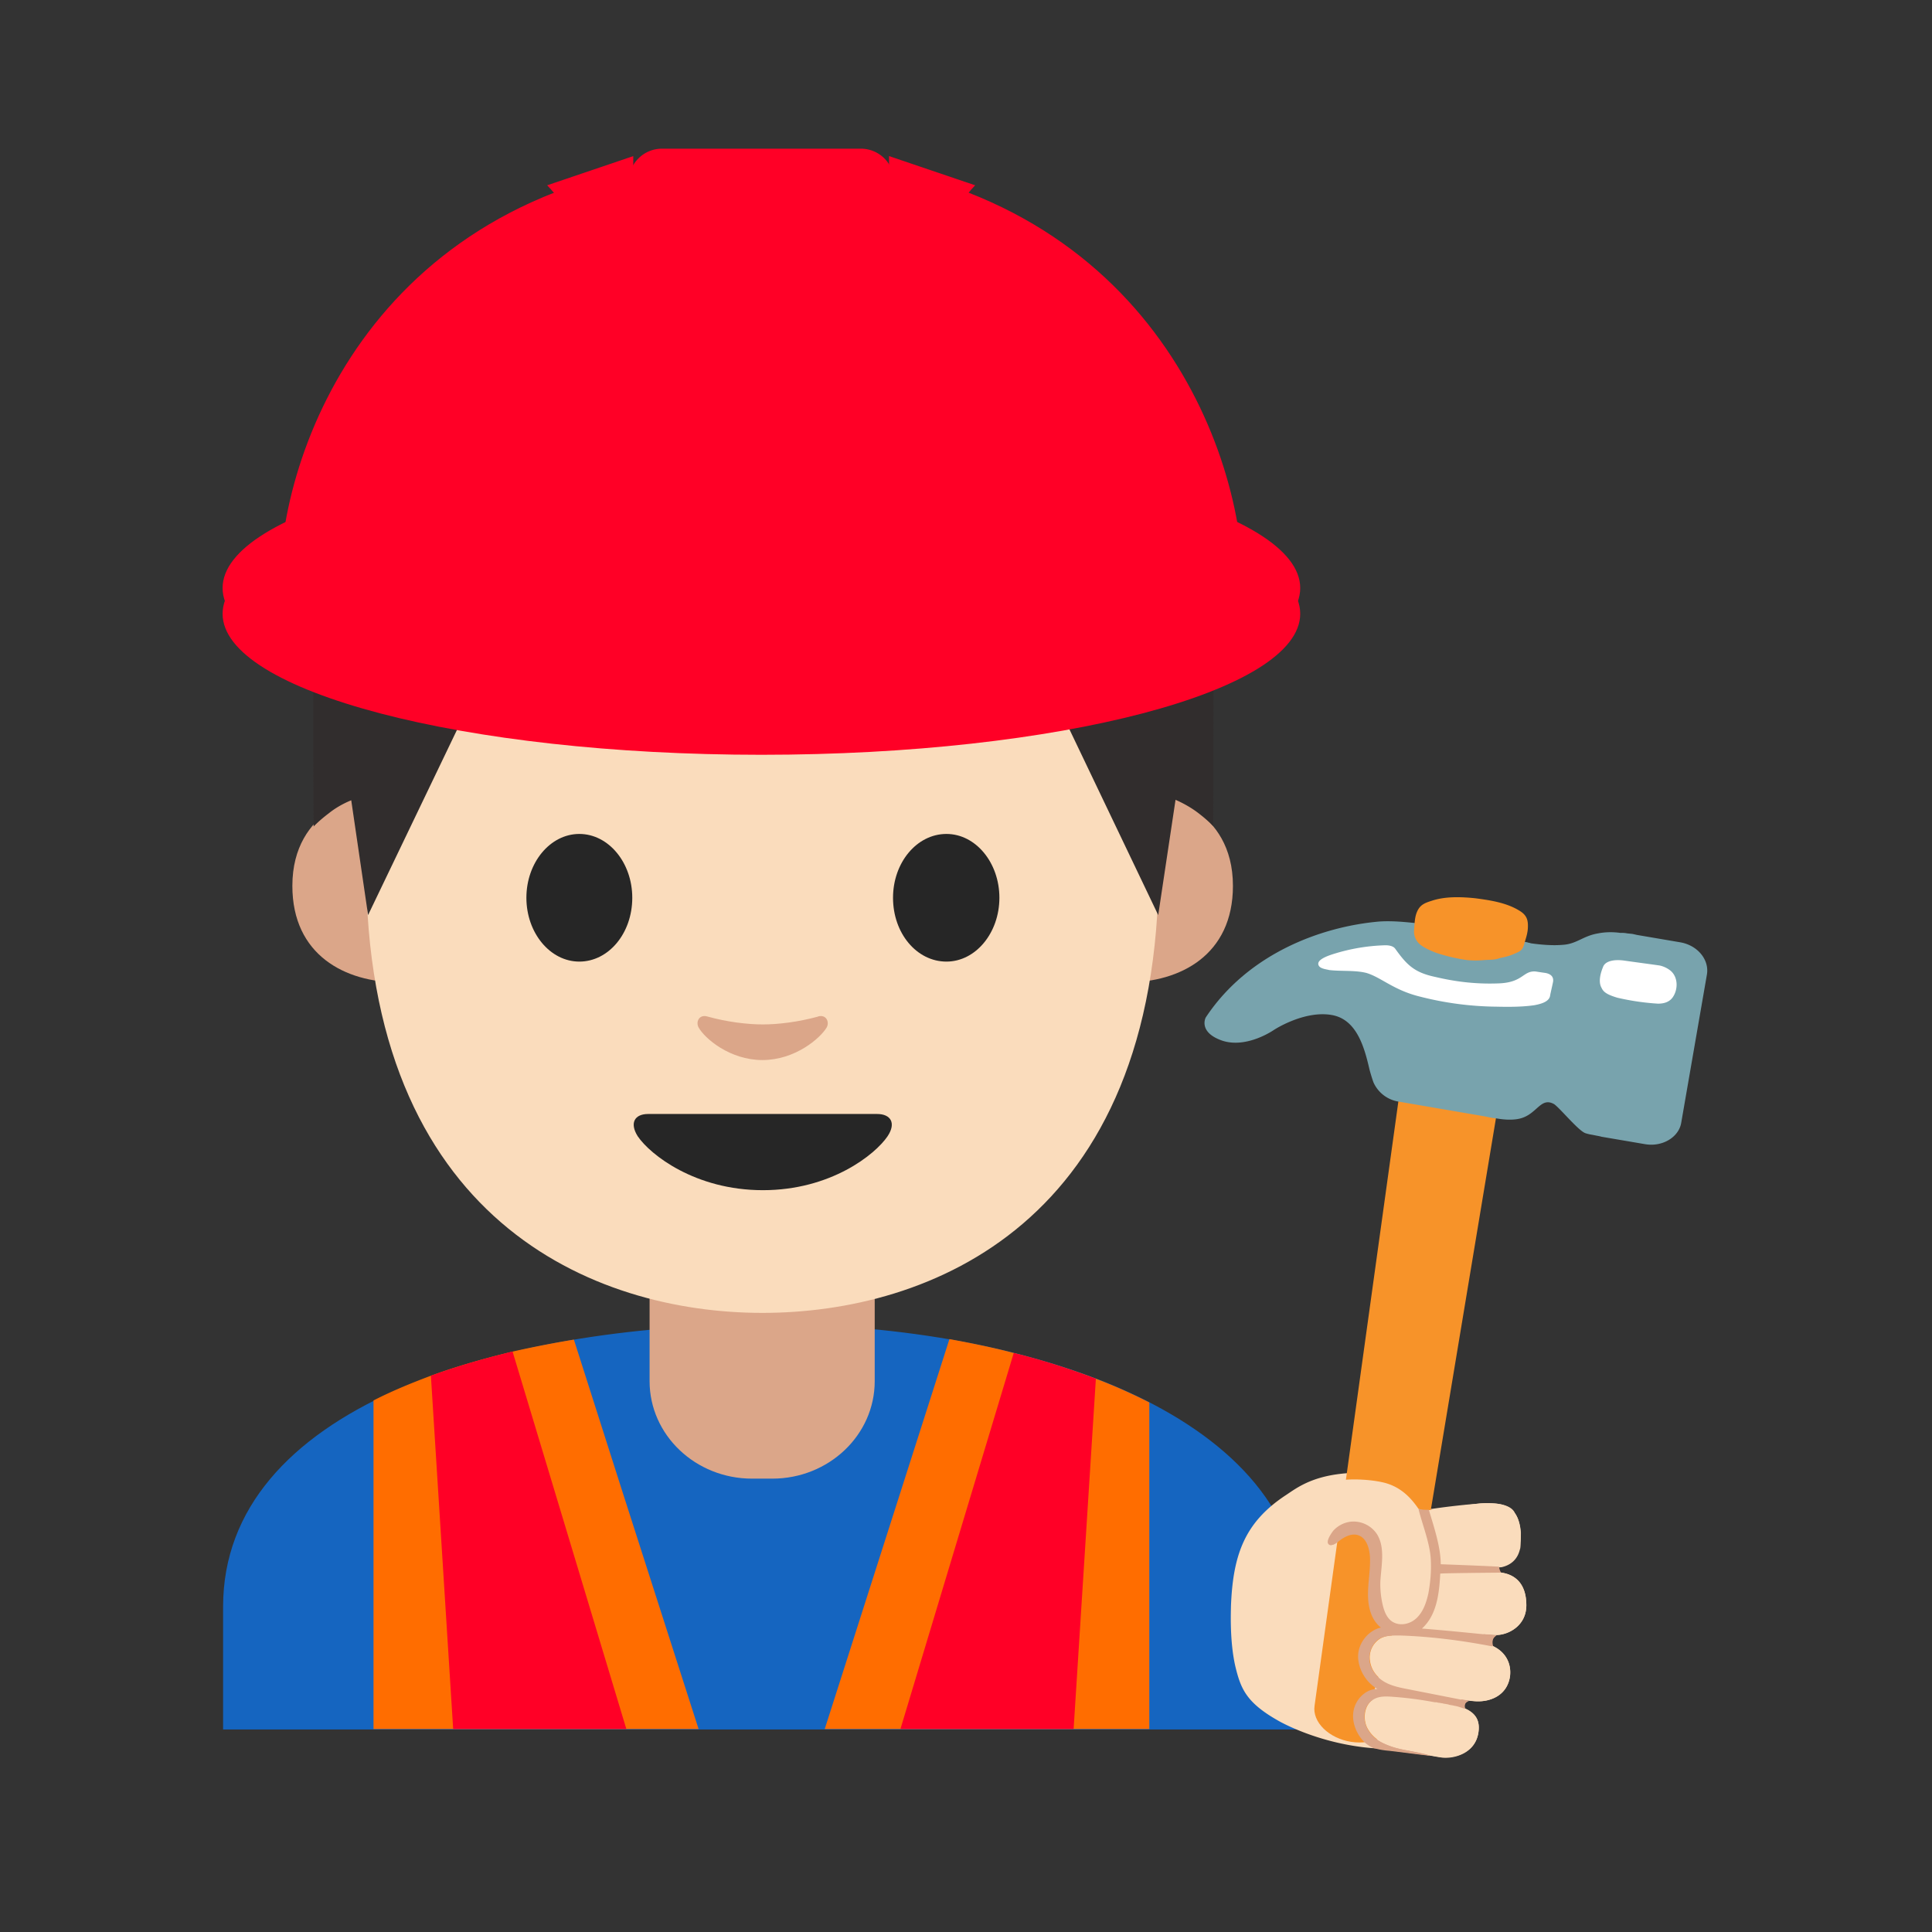 <svg id="bg_noc_construction-worker-m-f-1-2" width="200" height="200" xmlns="http://www.w3.org/2000/svg" version="1.1" xmlns:xlink="http://www.w3.org/1999/xlink" xmlns:svgjs="http://svgjs.com/svgjs" class="bgs" preserveAspectRatio="xMidYMin slice"><rect width="100%" height="100%" fill="#333333" stroke="none"/><defs id="SvgjsDefs1293"/><rect id="rect_noc_construction-worker-m-f-1-2" width="100%" height="100%" fill="none"/><svg id="th_noc_construction-worker-m-f-1-2" preserveAspectRatio="xMidYMid meet" viewBox="-1.015 -2.935 36.06 39.048" class="svg_thumb" data-uid="noc_construction-worker-m-f-1-2" data-keyword="construction-worker-m-f-1-2" data-complex="true" data-coll="noc" data-c="{&quot;262626&quot;:[&quot;noc_construction-worker-m-f-1-2_l_6&quot;],&quot;444444&quot;:[&quot;noc_construction-worker-m-f-1-2_l_3&quot;],&quot;1565c0&quot;:[&quot;noc_construction-worker-m-f-1-2_l_1&quot;],&quot;dba689&quot;:[&quot;noc_construction-worker-m-f-1-2_l_2&quot;,&quot;noc_construction-worker-m-f-1-2_l_4&quot;,&quot;noc_construction-worker-m-f-1-2_l_7&quot;,&quot;noc_construction-worker-m-f-1-2_l_17&quot;,&quot;noc_construction-worker-m-f-1-2_l_23&quot;],&quot;fadcbc&quot;:[&quot;noc_construction-worker-m-f-1-2_l_5&quot;,&quot;noc_construction-worker-m-f-1-2_l_16&quot;,&quot;noc_construction-worker-m-f-1-2_l_22&quot;],&quot;312d2d&quot;:[&quot;noc_construction-worker-m-f-1-2_l_8&quot;],&quot;ff6d00&quot;:[&quot;noc_construction-worker-m-f-1-2_l_9&quot;],&quot;ffff00&quot;:[&quot;noc_construction-worker-m-f-1-2_l_10&quot;,&quot;noc_construction-worker-m-f-1-2_l_12&quot;,&quot;noc_construction-worker-m-f-1-2_l_13&quot;,&quot;noc_construction-worker-m-f-1-2_l_15&quot;],&quot;ffea00&quot;:[&quot;noc_construction-worker-m-f-1-2_l_11&quot;,&quot;noc_construction-worker-m-f-1-2_l_14&quot;],&quot;f79329&quot;:[&quot;noc_construction-worker-m-f-1-2_l_18&quot;,&quot;noc_construction-worker-m-f-1-2_l_20&quot;],&quot;78a3ad&quot;:[&quot;noc_construction-worker-m-f-1-2_l_19&quot;],&quot;ffffff&quot;:[&quot;noc_construction-worker-m-f-1-2_l_21&quot;]}" data-colors="[&quot;#1565c0&quot;,&quot;#dba689&quot;,&quot;#444444&quot;,&quot;#fadcbc&quot;,&quot;#262626&quot;,&quot;#312d2d&quot;,&quot;#ff6d00&quot;,&quot;#ffff00&quot;,&quot;#ffea00&quot;,&quot;#f79329&quot;,&quot;#78a3ad&quot;,&quot;#ffffff&quot;]" style="overflow: visible;"><path id="noc_construction-worker-m-f-1-2_l_1" d="M2 29.54V32.02H23.78V29.54C23.78 25.75 18.43 23.82 12.97 23.83C7.54 23.84 2 25.53 2 29.54Z " data-color-original="#1565c0" fill="#1565c0" class="purples"/><path id="noc_construction-worker-m-f-1-2_l_2" d="M12.89 22.58H10.62V24.98C10.62 26.07 11.55 26.95 12.69 26.95H13.1C14.24 26.95 15.17 26.07 15.17 24.98V22.58Z " data-color-original="#dba689" fill="#dba689" class="reds"/><path id="noc_construction-worker-m-f-1-2_l_3" d="M15.21 19.55H10.6C10.33 19.55 10.22 19.72 10.39 19.99C10.64 20.36 11.55 21.08 12.9 21.08S15.17 20.36 15.41 19.99C15.59 19.73 15.48 19.55 15.21 19.55Z " data-color-original="#444444" fill="#444444" class="grays"/><path id="noc_construction-worker-m-f-1-2_l_4" d="M14.01 17.59C13.61 17.7 13.21 17.75 12.89 17.75S12.17 17.7 11.78 17.59C11.61 17.54 11.54 17.7 11.61 17.8C11.73 18.02 12.23 18.46 12.89 18.46S14.05 18.02 14.18 17.8C14.24 17.7 14.17 17.54 14.01 17.59ZM20.94 13.13S22.41 13.38 22.41 14.97C22.41 16.37 21.34 16.92 20.26 16.92V13.12ZM4.87 13.13S3.4 13.38 3.4 14.97C3.4 16.37 4.47 16.92 5.55 16.92V13.12Z " data-color-original="#dba689" fill="#dba689" class="reds"/><path id="noc_construction-worker-m-f-1-2_l_5" d="M12.9 2.73C6.55 2.73 4.89 7.66 4.89 14.57C4.89 21.74 9.5 23.6 12.9 23.6C16.26 23.6 20.91 21.8 20.91 14.57C20.92 7.65 19.25 2.73 12.9 2.73Z " data-color-original="#fadcbc" fill="#fadcbc" class="reds"/><path id="noc_construction-worker-m-f-1-2_l_6" d="M10.27 15.21C10.27 15.93 9.79 16.5 9.2 16.5C8.61 16.5 8.13 15.92 8.13 15.21C8.13 14.5 8.61 13.92 9.2 13.92S10.27 14.5 10.27 15.21ZM15.54 15.21C15.54 15.93 16.02 16.5 16.62 16.5C17.21 16.5 17.69 15.92 17.69 15.21C17.69 14.5 17.21 13.92 16.62 13.92C16.02 13.92 15.54 14.5 15.54 15.21ZM15.23 19.58H10.59C10.32 19.58 10.21 19.76 10.38 20.03C10.63 20.4 11.54 21.12 12.91 21.12S15.18 20.4 15.43 20.03C15.61 19.76 15.49 19.58 15.22 19.58Z " data-color-original="#262626" fill="#262626" class="grays"/><path id="noc_construction-worker-m-f-1-2_l_7" d="M14.03 17.61C13.63 17.72 13.22 17.77 12.91 17.77S12.18 17.72 11.79 17.61C11.62 17.56 11.55 17.72 11.61 17.83C11.73 18.05 12.24 18.49 12.9 18.49S14.07 18.05 14.2 17.83C14.26 17.72 14.19 17.56 14.02 17.61Z " data-color-original="#dba689" fill="#dba689" class="reds"/><path id="noc_construction-worker-m-f-1-2_l_8" d="M13.1 1.83S12.97 1.83 12.92 1.83L12.74 1.83C5.89 1.96 3.82 6.08 3.82 8.95C3.82 11.72 3.83 13.77 3.83 13.77S3.94 13.65 4.14 13.5C4.35 13.33 4.59 13.24 4.59 13.24L4.93 15.56L7.22 10.79A0.07 0.07 0 0 1 7.29 10.74L8.65 10.89C10.01 11.04 11.37 11.12 12.74 11.12V11.12L12.92 11.12L13.09 11.12V11.12A38.92 38.92 0 0 0 17.19 10.89L18.54 10.74A0.08 0.08 0 0 1 18.62 10.79L20.9 15.56L21.25 13.23S21.49 13.33 21.7 13.49C21.91 13.65 22.01 13.76 22.01 13.76S22.02 11.72 22.02 8.94C22.02 6.09 19.95 1.96 13.1 1.83Z " data-color-original="#312d2d" fill="#312d2d" class="grays"/><path id="noc_construction-worker-m-f-1-2_l_9" d="M9.09 24.14C8.67 24.21 8.26 24.29 7.86 24.38C7.28 24.52 6.72 24.68 6.2 24.87C5.8 25.02 5.41 25.18 5.04 25.37V32.01H11.61L10.06 27.18ZM19.64 24.93C19.11 24.73 18.56 24.56 17.98 24.41C17.56 24.3 17.12 24.21 16.68 24.13L14.16 32.01H20.72V25.41A11.29 11.29 0 0 0 19.64 24.93Z " data-color-original="#ff6d00" fill="#ff6d00" class="reds"/><path id="noc_construction-worker-m-f-1-2_l_10" d="M6.2 24.87L6.65 32.01H10.15L7.85 24.38C7.28 24.52 6.72 24.68 6.2 24.87ZM17.98 24.41L15.69 32.01H19.19L19.64 24.93C19.11 24.73 18.56 24.55 17.98 24.41Z " data-color-original="#ffff00" fill="#ff0026" class="oranges"/><path id="noc_construction-worker-m-f-1-2_l_11" d="M23.77 9.47C23.77 11.04 18.9 12.32 12.88 12.32S1.99 11.04 1.99 9.47C1.99 7.9 6.86 6.63 12.88 6.63S23.77 7.9 23.77 9.47Z " data-color-original="#ffea00" fill="#ff0026" class="oranges"/><path id="noc_construction-worker-m-f-1-2_l_12" d="M23.77 8.95C23.77 10.52 18.9 11.8 12.88 11.8S1.99 10.52 1.99 8.95C1.99 7.38 6.86 6.11 12.88 6.11S23.77 7.38 23.77 8.95Z " data-color-original="#ffff00" fill="#ff0026" class="oranges"/><path id="noc_construction-worker-m-f-1-2_l_13" d="M22.61 8.57C22.44 5.5 20.13 0.35 13.07 0.22C13.07 0.22 12.94 0.22 12.88 0.22L12.69 0.22C5.63 0.35 3.31 5.5 3.15 8.57C3.15 10.97 22.61 10.97 22.61 8.57Z " data-color-original="#ffff00" fill="#ff0026" class="oranges"/><path id="noc_construction-worker-m-f-1-2_l_14" d="M8.55 0.81L10.29 0.22V6.16C9.94 3.59 9.44 1.73 8.55 0.81ZM17.2 0.81L15.46 0.22V6.16C15.82 3.59 16.32 1.73 17.2 0.81Z " data-color-original="#ffea00" fill="#ff0026" class="oranges"/><path id="noc_construction-worker-m-f-1-2_l_15" d="M14.89 9.4H10.87A0.67 0.67 0 0 1 10.2 8.73V0.73C10.2 0.37 10.5 0.07 10.87 0.07H14.89C15.26 0.07 15.56 0.37 15.56 0.73V8.73C15.56 9.1 15.26 9.4 14.89 9.4Z " data-color-original="#ffff00" fill="#ff0026" class="oranges"/><path id="noc_construction-worker-m-f-1-2_l_16" d="M25.46 26.9C25.84 27 26.08 27.26 26.25 27.59C26.66 27.52 27.38 27.44 27.59 27.45C27.84 27.45 28.17 27.48 28.22 27.99C28.26 28.32 28.13 28.59 27.71 28.63A9.43 9.43 0 0 1 27.23 28.66L27.29 28.85C27.44 28.84 27.57 28.84 27.67 28.84C28.1 28.83 28.34 29.06 28.34 29.51C28.34 29.91 28 30.1 27.75 30.11A7.93 7.93 0 0 1 26.88 30.07L26.85 30.14L26.83 30.17C27.06 30.2 27.28 30.24 27.44 30.27C27.85 30.34 28.05 30.62 28.01 30.95C27.95 31.35 27.59 31.46 27.34 31.45C27.16 31.45 26.51 31.35 26.07 31.25L25.99 31.38L26.09 31.39C26.09 31.39 26.1 31.39 26.1 31.39L26.19 31.41C26.2 31.41 26.2 31.41 26.21 31.41L26.31 31.43H26.32C26.36 31.43 26.39 31.44 26.43 31.45C26.44 31.45 26.45 31.45 26.45 31.45L26.54 31.47A0.14 0.14 0 0 0 26.57 31.47C26.6 31.48 26.62 31.48 26.65 31.48L26.69 31.49C26.71 31.5 26.73 31.5 26.76 31.5L26.79 31.51C26.82 31.52 26.86 31.52 26.89 31.53C27.27 31.61 27.42 31.79 27.37 32.09C27.3 32.51 26.88 32.61 26.65 32.59C26.42 32.56 25.66 32.41 25.41 32.3L25.36 32.27L25.27 32.4C24.15 32.32 23.34 31.85 23.34 31.85C22.68 31.48 22.57 31.2 22.46 30.75C22.34 30.23 22.37 29.62 22.37 29.53C22.41 28.5 22.64 27.84 23.47 27.29C23.67 27.16 23.96 26.92 24.61 26.85C24.86 26.82 25.22 26.84 25.47 26.9Z " data-color-original="#fadcbc" fill="#fadcbc" class="reds"/><path id="noc_construction-worker-m-f-1-2_l_17" d="M26.4 28.61S26.41 28.09 26.25 27.59L26.43 27.56A3.78 3.78 0 0 0 26.61 28.68L26.77 28.67L27.84 28.61S27.76 28.62 27.76 28.74C27.76 28.79 27.79 28.82 27.81 28.84A0.97 0.97 0 0 0 27.67 28.84L26.6 28.86C26.6 28.89 26.6 28.92 26.6 28.96C26.57 29.39 26.47 29.81 26.23 29.97C27.03 30.06 27.75 30.11 27.75 30.11C27.61 30.17 27.67 30.34 27.67 30.34C27.13 30.19 25.81 30.11 25.81 30.11C25.26 30.06 25.18 30.44 25.18 30.44C25.08 30.89 25.57 31.1 25.57 31.1C25.64 31.14 26.22 31.25 26.64 31.33L27.07 31.41L27.18 31.43C27.17 31.43 27.12 31.43 27.1 31.51C27.09 31.55 27.1 31.58 27.11 31.6A1.15 1.15 0 0 0 26.88 31.53C26.68 31.49 26.09 31.39 26.04 31.38L25.89 31.36C25.4 31.3 25.28 31.39 25.28 31.39C25 31.53 25.08 31.88 25.08 31.88C25.14 32.22 25.52 32.32 25.52 32.32C25.66 32.37 26.41 32.55 26.41 32.55L25.27 32.4C25.19 32.37 25.16 32.34 25.12 32.3C24.71 31.97 24.88 31.52 24.88 31.52C24.95 31.35 25.08 31.27 25.08 31.27A0.62 0.62 0 0 1 25.34 31.19C24.87 30.95 24.94 30.45 24.94 30.45A0.63 0.63 0 0 1 25.4 29.95C25.39 29.94 25.37 29.93 25.35 29.91C25.35 29.91 25.05 29.72 25.16 28.87C25.2 28.58 25.2 28.54 25.17 28.36C25.17 28.36 25.06 27.98 24.74 28.1C24.74 28.1 24.63 28.13 24.47 28.26C24.47 28.26 24.33 28.37 24.33 28.2C24.33 28.15 24.37 28.06 24.43 27.98C24.43 27.98 24.5 27.9 24.68 27.85C24.68 27.85 25.12 27.68 25.35 28.12C25.46 28.36 25.44 28.51 25.4 28.75C25.4 28.75 25.33 29.51 25.53 29.75C25.53 29.75 25.73 29.98 26.04 29.84C26.04 29.84 26.47 29.61 26.4 28.61Z " data-color-original="#dba689" fill="#dba689" class="reds"/><path id="noc_construction-worker-m-f-1-2_l_18" d="M24.06 31.54L25.86 18.56L27.86 18.86L25.71 31.79C25.66 32.12 25.25 32.34 24.8 32.27C24.35 32.2 24.01 31.87 24.06 31.54Z " data-color-original="#f79329" fill="#f79329" class="reds"/><path id="noc_construction-worker-m-f-1-2_l_19" d="M21.86 17.63C22.72 16.33 24.21 15.79 25.37 15.69C25.67 15.67 25.97 15.71 26.19 15.73C26.57 15.78 27.37 15.94 27.37 15.94L28.36 16.11C28.38 16.12 28.41 16.12 28.43 16.13C28.64 16.16 28.88 16.18 29.09 16.16C29.36 16.14 29.49 15.98 29.79 15.93C29.94 15.9 30.1 15.9 30.24 15.92A0.57 0.57 0 0 1 30.38 15.93L30.48 15.94C30.53 15.95 30.57 15.96 30.57 15.96L31.45 16.11C31.8 16.17 32.04 16.46 31.99 16.76L31.47 19.76C31.42 20.05 31.09 20.25 30.74 20.19L29.86 20.04S29.83 20.03 29.77 20.02L29.67 20A0.83 0.83 0 0 1 29.54 19.97C29.4 19.93 29.02 19.46 28.9 19.38C28.63 19.23 28.56 19.58 28.22 19.67C28.03 19.72 27.8 19.68 27.74 19.67L27.66 19.66A3.13 3.13 0 0 1 27.51 19.63L25.76 19.33A0.67 0.67 0 0 1 25.25 18.94A3.31 3.31 0 0 1 25.17 18.68C25.07 18.25 24.92 17.67 24.41 17.58C23.85 17.48 23.24 17.88 23.24 17.88S22.7 18.26 22.2 18.1C21.7 17.93 21.86 17.63 21.86 17.63Z " data-color-original="#78a3ad" fill="#78a3ad" class="grays"/><path id="noc_construction-worker-m-f-1-2_l_20" d="M26.12 15.52C26.08 15.63 26.08 15.77 26.07 15.88A0.34 0.34 0 0 0 26.2 16.16C26.29 16.23 26.41 16.28 26.51 16.32C26.72 16.39 26.93 16.44 27.15 16.47C27.26 16.48 27.37 16.48 27.48 16.47C27.59 16.46 27.7 16.47 27.8 16.43C27.89 16.41 27.99 16.39 28.08 16.35C28.19 16.3 28.25 16.29 28.29 16.17C28.32 16.06 28.36 15.96 28.37 15.84C28.38 15.68 28.36 15.58 28.23 15.49C27.96 15.31 27.61 15.26 27.31 15.22C27.02 15.19 26.7 15.18 26.43 15.27C26.27 15.32 26.18 15.36 26.12 15.52Z " data-color-original="#f79329" fill="#f79329" class="reds"/><path id="noc_construction-worker-m-f-1-2_l_21" d="M30.18 17.23C29.98 17.17 29.9 17.12 29.86 17.03C29.79 16.91 29.84 16.73 29.89 16.61C29.93 16.49 30.11 16.45 30.32 16.48S30.98 16.57 31.04 16.58A0.54 0.54 0 0 1 31.25 16.68C31.41 16.81 31.41 17.06 31.3 17.22C31.23 17.32 31.12 17.35 31 17.35A4.96 4.96 0 0 1 30.18 17.23ZM28.51 17.38C28.19 17.43 27.78 17.41 27.67 17.41A6.47 6.47 0 0 1 26.2 17.21C25.66 17.08 25.41 16.82 25.11 16.73C24.88 16.67 24.59 16.7 24.35 16.67C24.33 16.66 24.19 16.65 24.15 16.59C24.09 16.5 24.21 16.42 24.43 16.35A3.83 3.83 0 0 1 25.49 16.17C25.52 16.17 25.64 16.17 25.69 16.24C25.92 16.56 26.07 16.72 26.5 16.81C26.88 16.9 27.3 16.96 27.79 16.94S28.27 16.68 28.53 16.7C28.59 16.71 28.66 16.72 28.73 16.73C28.88 16.76 28.89 16.85 28.88 16.91C28.86 17.01 28.83 17.13 28.82 17.19C28.8 17.32 28.61 17.36 28.51 17.38Z " data-color-original="#ffffff" fill="#ffffff" class="whites"/><path id="noc_construction-worker-m-f-1-2_l_22" d="M27.72 30.11H27.75C28 30.1 28.34 29.91 28.34 29.51C28.34 29.08 28.12 28.85 27.72 28.84L27.71 28.75L27.84 28.74C28.06 28.69 28.17 28.55 28.21 28.38C28.23 28.36 28.23 28.07 28.23 28.04C28.21 27.77 28.11 27.65 28.11 27.65C28.01 27.39 27.4 27.45 27.4 27.45L26.27 27.6A2.69 2.69 0 0 1 26.16 27.56C25.99 27.31 25.78 27.11 25.46 27.03C25.21 26.97 24.86 26.95 24.6 26.98C23.96 27.06 23.66 27.29 23.46 27.42C23.42 27.45 23.39 27.48 23.35 27.51C23.58 27.92 23.92 28.36 24.34 28.28A0.65 0.65 0 0 1 24.44 28.13A0.57 0.57 0 0 1 24.79 27.95A0.57 0.57 0 0 1 25.32 28.2C25.5 28.47 25.29 28.83 25.28 29.15C25.28 29.31 25.4 29.45 25.43 29.6C25.46 29.75 25.51 29.9 25.64 29.97C25.64 29.98 25.66 29.98 25.66 29.98L25.62 30.12A0.52 0.52 0 0 0 25.39 30.18A0.45 0.45 0 0 0 25.18 30.63A0.54 0.54 0 0 0 25.35 30.96C25.29 31.15 25.24 31.33 25.22 31.43C25.05 31.56 25.03 31.85 25.15 32.03C25.27 32.23 25.5 32.34 25.73 32.4S26.19 32.47 26.42 32.55C26.4 32.55 26.39 32.55 26.38 32.54C26.49 32.56 26.59 32.58 26.65 32.58C26.87 32.6 27.3 32.51 27.37 32.09C27.41 31.84 27.32 31.69 27.08 31.59C27.07 31.53 27.04 31.46 27.02 31.41L27.15 31.43C27.23 31.44 27.3 31.45 27.34 31.45C27.59 31.46 27.95 31.35 28.01 30.94C28.04 30.68 27.92 30.45 27.66 30.33C27.56 30.31 27.46 30.3 27.36 30.28C27.4 30.21 27.44 30.15 27.48 30.09L27.72 30.11Z " data-color-original="#fadcbc" fill="#fadcbc" class="reds"/><path id="noc_construction-worker-m-f-1-2_l_23" d="M27.83 28.85A0.27 0.27 0 0 1 27.79 28.73H27.78C27.69 28.72 26.61 28.68 26.61 28.68C26.61 28.33 26.47 27.92 26.37 27.58C26.3 27.58 26.23 27.58 26.16 27.56C26.24 27.89 26.4 28.27 26.41 28.61C26.42 28.83 26.4 29.05 26.36 29.27C26.32 29.45 26.26 29.63 26.13 29.76S25.79 29.94 25.63 29.84C25.51 29.76 25.46 29.61 25.43 29.47A1.82 1.82 0 0 1 25.39 29.02C25.41 28.7 25.49 28.34 25.32 28.07A0.57 0.57 0 0 0 24.79 27.82A0.57 0.57 0 0 0 24.44 28C24.4 28.05 24.23 28.29 24.4 28.29C24.45 28.29 24.49 28.26 24.53 28.23C24.64 28.14 24.79 28.05 24.93 28.09C25.11 28.14 25.17 28.36 25.18 28.54C25.19 28.79 25.14 29.04 25.14 29.29C25.14 29.54 25.2 29.8 25.4 29.96C25.14 30.02 24.94 30.28 24.94 30.54S25.1 31.07 25.33 31.2C25.11 31.2 24.92 31.38 24.86 31.59S24.87 32.03 25 32.2A0.6 0.6 0 0 0 25.22 32.38A0.26 0.26 0 0 0 25.27 32.4L25.35 32.28L25.33 32.32L25.27 32.4A1.55 1.55 0 0 0 25.56 32.45C25.83 32.48 26.11 32.52 26.38 32.55C26.39 32.55 26.4 32.55 26.41 32.55C26.19 32.48 25.96 32.46 25.73 32.4S25.27 32.24 25.15 32.04C25.02 31.84 25.04 31.54 25.24 31.42C25.36 31.34 25.51 31.35 25.65 31.36A7.4 7.4 0 0 1 26.49 31.47L26.53 31.47A0.14 0.14 0 0 0 26.57 31.48C26.59 31.48 26.62 31.49 26.64 31.49L26.68 31.5C26.7 31.5 26.73 31.51 26.75 31.51L26.78 31.52C26.82 31.53 26.85 31.53 26.88 31.54C26.95 31.55 27 31.57 27.06 31.59C27.07 31.59 27.09 31.6 27.1 31.6C27.07 31.54 27.11 31.46 27.18 31.45L27.14 31.44L25.92 31.2C25.76 31.17 25.59 31.13 25.46 31.05C25.31 30.96 25.19 30.8 25.17 30.63S25.23 30.27 25.38 30.18C25.5 30.12 25.64 30.12 25.78 30.12C26.4 30.14 27.03 30.22 27.65 30.34L27.66 30.34A0.17 0.17 0 0 1 27.74 30.12C27.73 30.12 27.72 30.12 27.72 30.12C27.22 30.07 26.73 30.02 26.23 29.98C26.53 29.71 26.58 29.27 26.6 28.87C26.6 28.86 27.78 28.85 27.83 28.85Z " data-color-original="#dba689" fill="#dba689" class="reds"/></svg></svg>